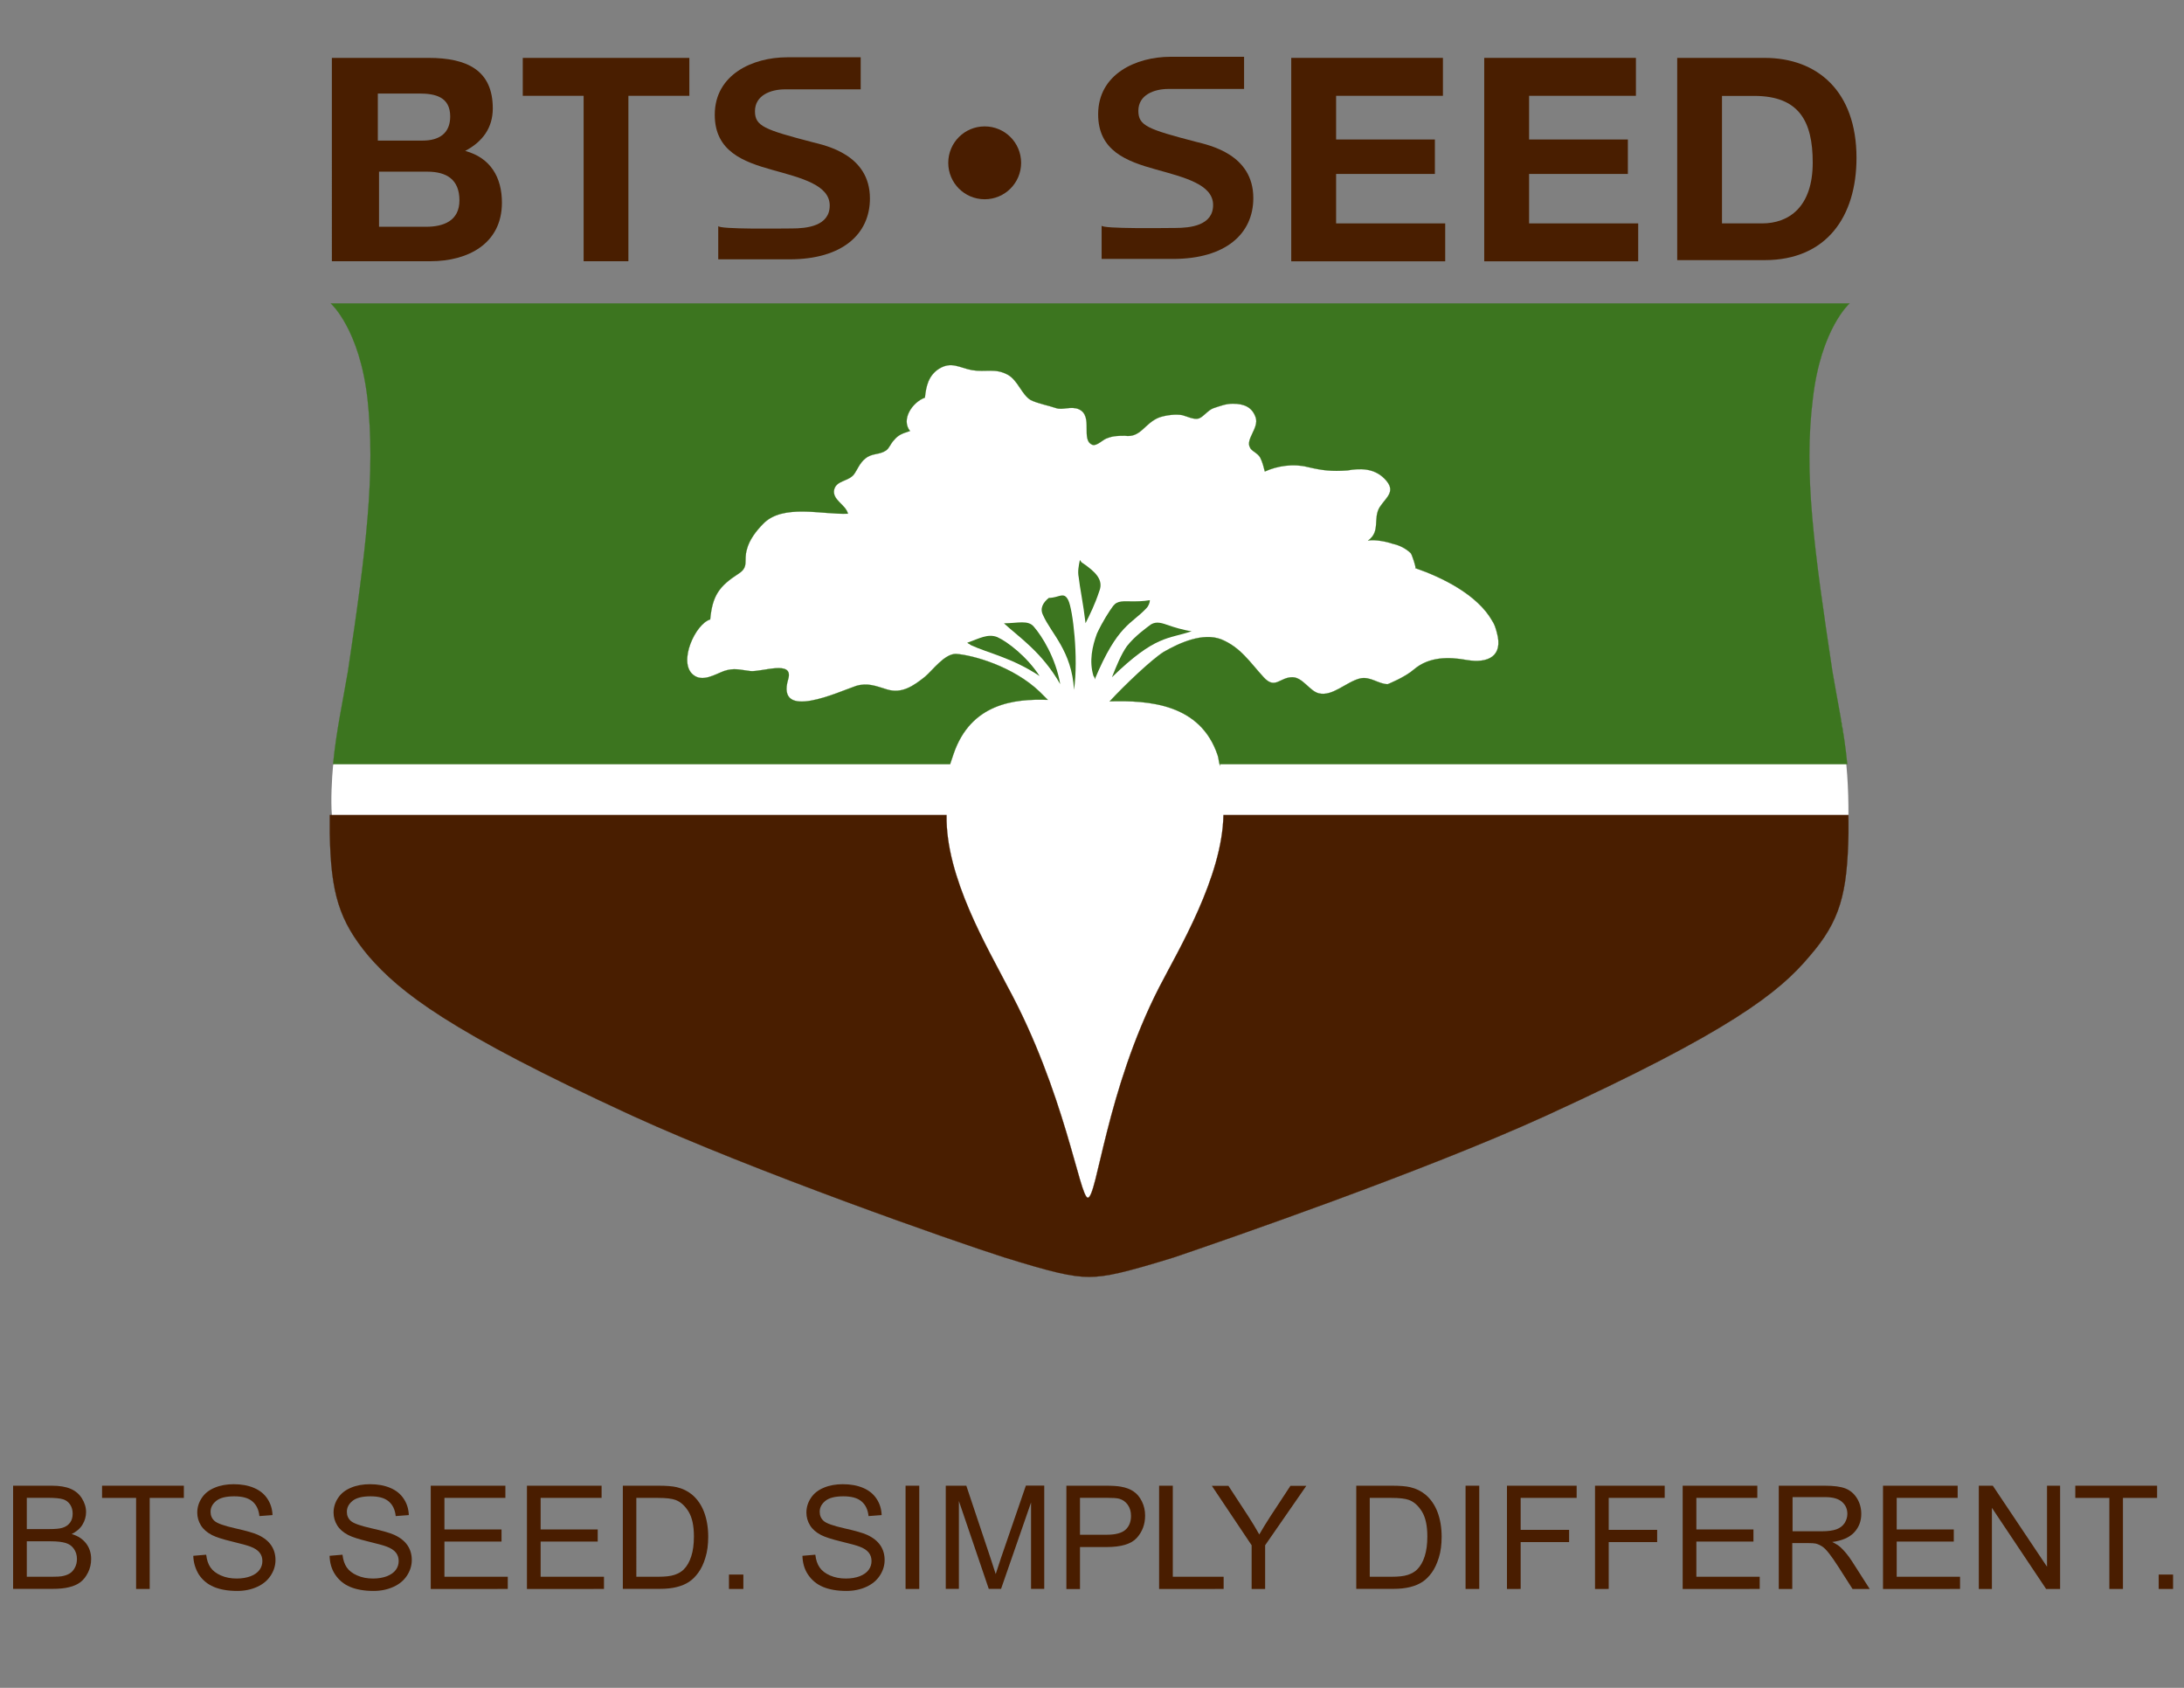 <?xml version="1.0" encoding="utf-8"?>
<!-- Generator: Adobe Illustrator 27.5.0, SVG Export Plug-In . SVG Version: 6.00 Build 0)  -->
<svg version="1.1" id="Ebene_1" xmlns="http://www.w3.org/2000/svg" xmlns:xlink="http://www.w3.org/1999/xlink" x="0px" y="0px"
	 viewBox="0 0 220 170" style="enable-background:new 0 0 220 170;" xml:space="preserve">
<rect x="0" y="0" width="220" height="170" fill="#808080" stroke="none"/>
<style type="text/css">
	.st0{fill:#FFFFFF;}
	.st1{fill:#491E00;}
	.st2{fill:none;stroke:#491E00;stroke-width:0.018;stroke-miterlimit:10;}
	.st3{fill:#3C751F;}
	.st4{fill:none;stroke:#3C751F;stroke-width:0.018;stroke-miterlimit:10;}
	.st5{fill:#491D00;}
</style>
<path class="st0" d="M33.43,82.1c-0.12-1.5,0-3.7,0.12-4.98c0.58-4.05,25.58-23.26,25.58-23.26l25.23-19.67l22.45,0.69l21.06,3.24
	l37.15,11.46l8.45,14.47c0,0,11.46,4.74,12.04,8.91s0.69,6.37,0.69,9.14s-4.86,7.18-5.32,7.41s-41.08,19.79-41.08,19.79
	l-26.85,15.04l-17.59-5.09L38.64,90.66l-5.32-6.02"/>
<path class="st1" d="M95.35,82.1c-0.12,6.25,4.17,13.42,6.13,17.24c5.79,10.65,7.29,21.29,8.1,21.29c0.93,0,1.85-10.76,7.18-21.18
	c1.97-3.82,6.37-11.11,6.48-17.36h62.96v1.85c-0.12,6.02-0.81,8.8-3.93,12.38c-3.01,3.59-7.87,7.52-26.62,16.09
	c-12.15,5.55-32.29,12.5-37.38,14.23c-4.86,1.5-6.83,1.97-8.56,1.97c-1.74,0-3.7-0.46-8.56-1.97c-5.09-1.62-25.23-8.68-37.38-14.23
	c-18.63-8.56-23.49-12.5-26.62-16.09c-3.01-3.59-3.82-6.37-3.93-12.38c0-0.69,0-1.27,0-1.85H95.35z"/>
<path class="st2" d="M95.35,82.1c-0.12,6.25,4.17,13.42,6.13,17.24c5.79,10.65,7.29,21.29,8.1,21.29c0.93,0,1.85-10.76,7.18-21.18
	c1.97-3.82,6.37-11.11,6.48-17.36h62.96v1.85c-0.12,6.02-0.81,8.8-3.93,12.38c-3.01,3.59-7.87,7.52-26.62,16.09
	c-12.15,5.55-32.29,12.5-37.38,14.23c-4.86,1.5-6.83,1.97-8.56,1.97c-1.74,0-3.7-0.46-8.56-1.97c-5.09-1.62-25.23-8.68-37.38-14.23
	c-18.63-8.56-23.49-12.5-26.62-16.09c-3.01-3.59-3.82-6.37-3.93-12.38c0-0.69,0-1.27,0-1.85H95.35z"/>
<path class="st3" d="M122.89,77.12c-0.12-0.35-0.12-0.69-0.23-1.04c-1.74-5.21-6.94-5.55-10.88-5.44c1.5-1.62,4.17-4.17,5.44-4.98
	c1.62-0.93,3.93-1.97,5.79-1.27c1.97,0.81,2.89,2.31,4.28,3.82c1.16,1.27,1.62,0,2.89,0c1.04,0,1.74,1.39,2.66,1.62
	c1.39,0.35,2.78-1.16,4.17-1.5c1.04-0.23,1.85,0.58,2.78,0.58c0,0,1.74-0.69,2.66-1.5c1.5-1.27,3.47-1.27,5.32-0.93
	c2.08,0.35,3.7-0.35,3.01-2.78c-0.12-0.46-0.23-0.81-0.46-1.16c-1.5-2.66-5.09-4.4-7.75-5.32c0.12,0-0.35-1.39-0.46-1.5
	c-0.46-0.46-1.16-0.81-1.74-0.93c-0.69-0.23-1.74-0.46-2.55-0.35c1.27-0.93,0.46-2.2,1.16-3.36c0.69-1.04,1.74-1.62,0.46-2.89
	c-1.04-1.04-2.43-1.04-3.7-0.81c-1.62,0.12-2.55,0-4.05-0.35c-1.39-0.35-3.01-0.12-4.28,0.46c-0.12-0.46-0.23-0.93-0.46-1.39
	s-0.93-0.69-1.04-1.04c-0.46-0.81,0.93-1.97,0.58-3.01c-0.35-1.04-1.16-1.39-2.31-1.39c-0.69,0-1.27,0.23-1.97,0.46
	c-0.58,0.23-1.04,0.93-1.5,1.04c-0.46,0.12-1.16-0.23-1.62-0.35c-0.69-0.12-1.62,0-2.31,0.23c-1.5,0.58-1.85,2.08-3.47,1.85
	c-0.58,0-1.16,0-1.74,0.23c-0.46,0.12-1.04,0.81-1.5,0.69c-1.27-0.46,0.12-2.89-1.39-3.59c-0.81-0.35-1.62,0.12-2.31-0.12
	s-1.85-0.46-2.55-0.81c-0.93-0.58-1.27-1.97-2.31-2.55c-1.27-0.69-2.2-0.23-3.59-0.46c-1.27-0.23-2.08-0.93-3.36-0.12
	c-1.04,0.69-1.27,1.74-1.39,2.89c-1.27,0.46-2.43,2.2-1.5,3.36c-0.69,0.23-1.16,0.35-1.62,0.93c-0.35,0.35-0.46,0.81-0.81,1.04
	c-0.69,0.46-1.39,0.23-2.08,0.81c-0.58,0.46-0.81,1.16-1.16,1.62c-0.58,0.69-1.74,0.58-1.97,1.5c-0.23,1.04,1.16,1.5,1.39,2.43
	c-2.55,0.12-6.6-1.04-8.56,1.04c-0.69,0.69-1.39,1.62-1.62,2.55c-0.35,1.16,0.23,1.74-0.81,2.43c-1.97,1.27-2.66,2.2-2.89,4.63
	c-1.5,0.46-3.24,4.28-1.74,5.55c0.93,0.81,2.2,0,3.12-0.35c1.04-0.35,1.62-0.12,2.66,0c1.16,0.12,4.4-1.16,3.82,0.81
	c-1.27,4.28,5.09,1.27,6.83,0.69c1.16-0.35,1.97,0,3.12,0.35c1.5,0.46,2.66-0.35,3.82-1.27c0.81-0.69,1.97-2.31,3.12-2.31
	c1.74,0.12,5.79,1.27,8.45,3.82l0.81,0.81c-3.36-0.12-7.75,0.35-9.49,5.44c-0.12,0.35-0.23,0.69-0.35,1.04H33.55
	c0.35-3.47,0.93-6.02,1.5-9.37c1.85-12.27,2.78-20.02,1.97-27.43c-0.81-7.06-3.7-9.61-3.7-9.61h152.99c0,0-2.89,2.55-3.7,9.61
	c-0.93,7.52,0.12,15.16,1.97,27.43c0.58,3.47,1.16,5.9,1.5,9.37h-63.19L122.89,77.12z"/>
<path class="st4" d="M122.89,77.12c-0.12-0.35-0.12-0.69-0.23-1.04c-1.74-5.21-6.94-5.55-10.88-5.44c1.5-1.62,4.17-4.17,5.44-4.98
	c1.62-0.93,3.93-1.97,5.79-1.27c1.97,0.81,2.89,2.31,4.28,3.82c1.16,1.27,1.62,0,2.89,0c1.04,0,1.74,1.39,2.66,1.62
	c1.39,0.35,2.78-1.16,4.17-1.5c1.04-0.23,1.85,0.58,2.78,0.58c0,0,1.74-0.69,2.66-1.5c1.5-1.27,3.47-1.27,5.32-0.93
	c2.08,0.35,3.7-0.35,3.01-2.78c-0.12-0.46-0.23-0.81-0.46-1.16c-1.5-2.66-5.09-4.4-7.75-5.32c0.12,0-0.35-1.39-0.46-1.5
	c-0.46-0.46-1.16-0.81-1.74-0.93c-0.69-0.23-1.74-0.46-2.55-0.35c1.27-0.93,0.46-2.2,1.16-3.36c0.69-1.04,1.74-1.62,0.46-2.89
	c-1.04-1.04-2.43-1.04-3.7-0.81c-1.62,0.12-2.55,0-4.05-0.35c-1.39-0.35-3.01-0.12-4.28,0.46c-0.12-0.46-0.23-0.93-0.46-1.39
	s-0.93-0.69-1.04-1.04c-0.46-0.81,0.93-1.97,0.58-3.01c-0.35-1.04-1.16-1.39-2.31-1.39c-0.69,0-1.27,0.23-1.97,0.46
	c-0.58,0.23-1.04,0.93-1.5,1.04c-0.46,0.12-1.16-0.23-1.62-0.35c-0.69-0.12-1.62,0-2.31,0.23c-1.5,0.58-1.85,2.08-3.47,1.85
	c-0.58,0-1.16,0-1.74,0.23c-0.46,0.12-1.04,0.81-1.5,0.69c-1.27-0.46,0.12-2.89-1.39-3.59c-0.81-0.35-1.62,0.12-2.31-0.12
	s-1.85-0.46-2.55-0.81c-0.93-0.58-1.27-1.97-2.31-2.55c-1.27-0.69-2.2-0.23-3.59-0.46c-1.27-0.23-2.08-0.93-3.36-0.12
	c-1.04,0.69-1.27,1.74-1.39,2.89c-1.27,0.46-2.43,2.2-1.5,3.36c-0.69,0.23-1.16,0.35-1.62,0.93c-0.35,0.35-0.46,0.81-0.81,1.04
	c-0.69,0.46-1.39,0.23-2.08,0.81c-0.58,0.46-0.81,1.16-1.16,1.62c-0.58,0.69-1.74,0.58-1.97,1.5c-0.23,1.04,1.16,1.5,1.39,2.43
	c-2.55,0.12-6.6-1.04-8.56,1.04c-0.69,0.69-1.39,1.62-1.62,2.55c-0.35,1.16,0.23,1.74-0.81,2.43c-1.97,1.27-2.66,2.2-2.89,4.63
	c-1.5,0.46-3.24,4.28-1.74,5.55c0.93,0.81,2.2,0,3.12-0.35c1.04-0.35,1.62-0.12,2.66,0c1.16,0.12,4.4-1.16,3.82,0.81
	c-1.27,4.28,5.09,1.27,6.83,0.69c1.16-0.35,1.97,0,3.12,0.35c1.5,0.46,2.66-0.35,3.82-1.27c0.81-0.69,1.97-2.31,3.12-2.31
	c1.74,0.12,5.79,1.27,8.45,3.82l0.81,0.81c-3.36-0.12-7.75,0.35-9.49,5.44c-0.12,0.35-0.23,0.69-0.35,1.04H33.55
	c0.35-3.47,0.93-6.02,1.5-9.37c1.85-12.27,2.78-20.02,1.97-27.43c-0.81-7.06-3.7-9.61-3.7-9.61h152.99c0,0-2.89,2.55-3.7,9.61
	c-0.93,7.52,0.12,15.16,1.97,27.43c0.58,3.47,1.16,5.9,1.5,9.37h-63.19L122.89,77.12z"/>
<g>
	<path class="st3" d="M112.13,61.03c0.46-0.58,1.04-0.46,2.08-0.46c0.23,0,0.93,0,1.62-0.12c0,0.23-0.12,0.58-0.35,0.81
		c-1.5,1.62-2.89,1.62-5.21,7.18c0-0.12,0-0.23-0.12-0.35c-0.46-1.5-0.12-3.01,0.35-4.28C111.09,62.54,111.78,61.5,112.13,61.03"/>
	<path class="st3" d="M107.61,60.45c0.46,0.93,1.04,5.79,0.58,9.03c-0.23-3.93-2.31-5.67-3.12-7.52c-0.35-0.69,0-1.27,0.58-1.74
		C106.69,60.22,107.15,59.53,107.61,60.45"/>
	<path class="st3" d="M109.12,56.75c1.16,0.81,2.08,1.62,1.62,2.78c-0.46,1.39-0.93,2.31-1.39,3.24c-0.23-1.97-0.58-3.59-0.69-4.63
		c-0.12-0.58,0-1.16,0.12-1.74C108.89,56.52,108.89,56.64,109.12,56.75"/>
	<path class="st3" d="M104.14,63.12c0.81,0.93,2.2,3.12,2.66,5.79c-1.85-3.24-4.17-4.74-5.67-6.13
		C102.52,62.77,103.56,62.42,104.14,63.12"/>
	<path class="st3" d="M97.78,64.97c-0.12-0.12-0.23-0.12-0.35-0.23c1.27-0.46,2.08-0.93,3.01-0.58c1.04,0.46,3.01,1.97,4.28,3.93
		C101.94,66.24,99.51,65.78,97.78,64.97"/>
	<path class="st3" d="M112.01,68.21c0.46-1.16,0.93-2.31,1.5-3.12c0.81-1.04,1.97-1.85,2.43-2.2c0.58-0.35,1.16-0.12,1.85,0.12
		c0.35,0.12,1.39,0.46,2.31,0.58H120C117.68,64.39,116.41,63.93,112.01,68.21"/>
</g>
<g>
	<path class="st1" d="M33.55,5.83h9.61c3.93,0,6.48,1.27,6.48,5.09c0,1.97-1.04,3.36-2.78,4.28c2.55,0.69,3.7,2.66,3.7,5.21
		c0,4.17-3.47,5.9-7.18,5.9h-9.95V5.83L33.55,5.83z M38.06,14.16h4.51c1.62,0,2.78-0.69,2.78-2.43c0-1.97-1.5-2.31-3.12-2.31h-4.17
		L38.06,14.16z M38.06,22.84h4.86c1.74,0,3.36-0.58,3.36-2.66s-1.27-2.89-3.24-2.89h-4.86v5.55H38.06z"/>
	<path class="st1" d="M58.79,9.65h-6.13V5.83h16.78v3.82H63.3v16.66h-4.51L58.79,9.65z"/>
	<path class="st1" d="M130.07,5.83h15.28v3.82h-10.76v4.4h9.95v3.47h-9.95v4.98h10.99v3.82h-15.51V5.83z"/>
	<path class="st1" d="M149.51,5.83h15.28v3.82h-10.76v4.4h9.95v3.47h-9.95v4.98h10.99v3.82h-15.51V5.83z"/>
	<path class="st1" d="M168.95,5.83h8.8c5.32,0,9.26,3.36,9.26,10.07c0,5.9-3.01,10.3-9.26,10.3h-8.8V5.83z M173.46,22.5h4.05
		c2.66,0,5.09-1.62,5.09-6.13c0-4.17-1.39-6.71-5.9-6.71h-3.24L173.46,22.5z"/>
	<path class="st1" d="M118.38,22.96c1.5,0,3.82-0.23,3.82-2.31s-2.89-2.78-5.79-3.59s-5.79-1.85-5.79-5.55
		c0-4.05,3.82-5.79,7.29-5.79h7.41v3.24h-6.83c-0.12,0-0.69,0-0.81,0c-1.39,0-3.01,0.58-3.01,2.2c0,1.5,0.93,1.85,5.79,3.12
		c1.39,0.35,5.79,1.27,5.79,5.67c0,3.59-2.78,6.13-8.1,6.13h-7.18v-3.36C110.97,23.07,117.45,22.96,118.38,22.96"/>
	<path class="st1" d="M79.76,23.01c1.5,0,3.82-0.23,3.82-2.31s-2.89-2.78-5.79-3.59c-2.89-0.81-5.79-1.85-5.79-5.55
		c0-4.05,3.82-5.79,7.29-5.79h7.41V9h-6.83c-0.12,0-0.69,0-0.81,0c-1.39,0-3.01,0.58-3.01,2.2c0,1.5,0.93,1.85,5.79,3.12
		c1.39,0.35,5.79,1.27,5.79,5.67c0,3.59-2.78,6.13-8.1,6.13h-7.18v-3.36C72.35,23.12,78.83,23.01,79.76,23.01"/>
</g>
<g>
	<path class="st5" d="M1.32,160.04v-10.4h3.9c0.79,0,1.43,0.11,1.91,0.32c0.48,0.21,0.86,0.53,1.13,0.97
		c0.27,0.44,0.41,0.89,0.41,1.37c0,0.44-0.12,0.86-0.36,1.26s-0.61,0.71-1.09,0.95c0.63,0.18,1.11,0.5,1.45,0.94
		c0.34,0.44,0.51,0.97,0.51,1.57c0,0.49-0.1,0.94-0.31,1.36c-0.21,0.42-0.46,0.74-0.76,0.97c-0.3,0.23-0.68,0.4-1.14,0.51
		c-0.46,0.12-1.02,0.17-1.68,0.17H1.32z M2.7,154.01h2.25c0.61,0,1.05-0.04,1.31-0.12c0.35-0.1,0.61-0.28,0.79-0.52
		s0.27-0.54,0.27-0.91c0-0.35-0.08-0.65-0.25-0.91c-0.17-0.26-0.4-0.44-0.71-0.54c-0.31-0.1-0.83-0.15-1.58-0.15H2.7V154.01z
		 M2.7,158.81h2.59c0.44,0,0.76-0.02,0.94-0.05c0.32-0.06,0.58-0.15,0.79-0.28c0.21-0.13,0.39-0.33,0.52-0.58
		c0.14-0.25,0.21-0.55,0.21-0.88c0-0.39-0.1-0.72-0.3-1.01s-0.47-0.49-0.83-0.6s-0.86-0.17-1.52-0.17H2.7V158.81z"/>
	<path class="st5" d="M13.71,160.04v-9.17h-3.43v-1.23h8.24v1.23h-3.44v9.17H13.71z"/>
	<path class="st5" d="M19.47,156.7l1.3-0.11c0.06,0.52,0.2,0.95,0.43,1.28s0.57,0.6,1.05,0.81c0.47,0.21,1,0.31,1.6,0.31
		c0.52,0,0.99-0.08,1.39-0.23s0.7-0.37,0.9-0.64s0.29-0.57,0.29-0.89c0-0.33-0.09-0.61-0.28-0.85c-0.19-0.24-0.5-0.45-0.94-0.61
		c-0.28-0.11-0.9-0.28-1.85-0.51c-0.96-0.23-1.62-0.45-2.01-0.65c-0.5-0.26-0.87-0.58-1.11-0.97c-0.24-0.39-0.37-0.82-0.37-1.29
		c0-0.52,0.15-1.02,0.45-1.47c0.3-0.46,0.73-0.8,1.31-1.04c0.57-0.24,1.21-0.35,1.91-0.35c0.77,0,1.45,0.12,2.04,0.37
		c0.59,0.25,1.04,0.61,1.36,1.1c0.32,0.48,0.49,1.03,0.51,1.64l-1.32,0.1c-0.07-0.66-0.31-1.15-0.72-1.49
		c-0.41-0.34-1.01-0.5-1.81-0.5c-0.83,0-1.44,0.15-1.82,0.46c-0.38,0.31-0.57,0.67-0.57,1.1c0,0.37,0.13,0.68,0.4,0.92
		c0.26,0.24,0.96,0.49,2.07,0.74c1.12,0.25,1.89,0.47,2.3,0.66c0.61,0.28,1.05,0.63,1.34,1.06c0.29,0.43,0.43,0.92,0.43,1.48
		c0,0.55-0.16,1.07-0.48,1.56c-0.32,0.49-0.77,0.87-1.37,1.14c-0.59,0.27-1.26,0.41-2,0.41c-0.94,0-1.73-0.14-2.37-0.41
		s-1.13-0.69-1.5-1.24C19.68,158.01,19.49,157.39,19.47,156.7z"/>
	<path class="st5" d="M33.2,156.7l1.3-0.11c0.06,0.52,0.2,0.95,0.43,1.28s0.57,0.6,1.05,0.81c0.47,0.21,1,0.31,1.6,0.31
		c0.52,0,0.99-0.08,1.39-0.23c0.4-0.16,0.7-0.37,0.9-0.64s0.29-0.57,0.29-0.89c0-0.33-0.09-0.61-0.28-0.85
		c-0.19-0.24-0.5-0.45-0.94-0.61c-0.28-0.11-0.9-0.28-1.85-0.51s-1.62-0.45-2.01-0.65c-0.5-0.26-0.87-0.58-1.11-0.97
		c-0.24-0.39-0.37-0.82-0.37-1.29c0-0.52,0.15-1.02,0.45-1.47c0.3-0.46,0.73-0.8,1.31-1.04c0.57-0.24,1.21-0.35,1.91-0.35
		c0.77,0,1.45,0.12,2.04,0.37c0.59,0.25,1.04,0.61,1.36,1.1c0.32,0.48,0.49,1.03,0.51,1.64l-1.32,0.1
		c-0.07-0.66-0.31-1.15-0.72-1.49s-1.01-0.5-1.81-0.5c-0.83,0-1.44,0.15-1.82,0.46c-0.38,0.31-0.57,0.67-0.57,1.1
		c0,0.37,0.13,0.68,0.4,0.92c0.26,0.24,0.96,0.49,2.07,0.74c1.12,0.25,1.89,0.47,2.3,0.66c0.61,0.28,1.05,0.63,1.34,1.06
		c0.29,0.43,0.43,0.92,0.43,1.48c0,0.55-0.16,1.07-0.48,1.56c-0.32,0.49-0.77,0.87-1.37,1.14c-0.59,0.27-1.26,0.41-2,0.41
		c-0.94,0-1.73-0.14-2.37-0.41s-1.13-0.69-1.5-1.24S33.22,157.39,33.2,156.7z"/>
	<path class="st5" d="M43.39,160.04v-10.4h7.52v1.23h-6.14v3.18h5.75v1.22h-5.75v3.54h6.38v1.23H43.39z"/>
	<path class="st5" d="M53.08,160.04v-10.4h7.52v1.23h-6.14v3.18h5.75v1.22h-5.75v3.54h6.38v1.23H53.08z"/>
	<path class="st5" d="M62.74,160.04v-10.4h3.58c0.81,0,1.43,0.05,1.85,0.15c0.6,0.14,1.1,0.39,1.53,0.74
		c0.55,0.46,0.96,1.06,1.23,1.78c0.27,0.72,0.41,1.55,0.41,2.47c0,0.79-0.09,1.49-0.28,2.1c-0.18,0.61-0.42,1.11-0.71,1.51
		c-0.29,0.4-0.6,0.71-0.95,0.94s-0.76,0.4-1.24,0.52c-0.48,0.12-1.04,0.18-1.67,0.18H62.74z M64.11,158.81h2.22
		c0.69,0,1.22-0.06,1.61-0.19c0.39-0.13,0.7-0.31,0.93-0.54c0.33-0.33,0.58-0.76,0.76-1.32c0.18-0.55,0.27-1.22,0.27-2
		c0-1.09-0.18-1.92-0.54-2.51c-0.36-0.58-0.79-0.98-1.3-1.17c-0.37-0.14-0.96-0.21-1.78-0.21h-2.18V158.81z"/>
	<path class="st5" d="M73.43,160.04v-1.45h1.45v1.45H73.43z"/>
	<path class="st5" d="M80.83,156.7l1.3-0.11c0.06,0.52,0.2,0.95,0.43,1.28s0.57,0.6,1.05,0.81s1,0.31,1.6,0.31
		c0.52,0,0.99-0.08,1.39-0.23c0.4-0.16,0.7-0.37,0.9-0.64s0.29-0.57,0.29-0.89c0-0.33-0.09-0.61-0.28-0.85
		c-0.19-0.24-0.5-0.45-0.94-0.61c-0.28-0.11-0.9-0.28-1.85-0.51s-1.62-0.45-2.01-0.65c-0.5-0.26-0.87-0.58-1.11-0.97
		s-0.37-0.82-0.37-1.29c0-0.52,0.15-1.02,0.45-1.47c0.3-0.46,0.73-0.8,1.31-1.04c0.57-0.24,1.21-0.35,1.91-0.35
		c0.77,0,1.45,0.12,2.04,0.37c0.59,0.25,1.04,0.61,1.36,1.1c0.32,0.48,0.49,1.03,0.51,1.64l-1.32,0.1
		c-0.07-0.66-0.31-1.15-0.72-1.49c-0.41-0.34-1.01-0.5-1.81-0.5c-0.83,0-1.44,0.15-1.82,0.46c-0.38,0.31-0.57,0.67-0.57,1.1
		c0,0.37,0.13,0.68,0.4,0.92c0.26,0.24,0.96,0.49,2.07,0.74c1.12,0.25,1.89,0.47,2.3,0.66c0.61,0.28,1.05,0.63,1.34,1.06
		c0.29,0.43,0.43,0.92,0.43,1.48c0,0.55-0.16,1.07-0.48,1.56s-0.77,0.87-1.37,1.14c-0.59,0.27-1.26,0.41-2,0.41
		c-0.94,0-1.73-0.14-2.37-0.41c-0.64-0.27-1.13-0.69-1.5-1.24S80.85,157.39,80.83,156.7z"/>
	<path class="st5" d="M91.22,160.04v-10.4h1.38v10.4H91.22z"/>
	<path class="st5" d="M95.27,160.04v-10.4h2.07l2.46,7.36c0.23,0.69,0.39,1.2,0.5,1.54c0.12-0.38,0.3-0.93,0.55-1.67l2.49-7.24h1.85
		v10.4h-1.33v-8.7l-3.02,8.7h-1.24l-3.01-8.85v8.85H95.27z"/>
	<path class="st5" d="M107.42,160.04v-10.4h3.92c0.69,0,1.22,0.03,1.58,0.1c0.51,0.09,0.94,0.25,1.28,0.49
		c0.35,0.24,0.62,0.57,0.83,1c0.21,0.43,0.32,0.9,0.32,1.42c0,0.88-0.28,1.63-0.84,2.25s-1.58,0.92-3.05,0.92h-2.67v4.23H107.42z
		 M108.79,154.58h2.69c0.89,0,1.52-0.17,1.89-0.5s0.56-0.8,0.56-1.4c0-0.44-0.11-0.81-0.33-1.12c-0.22-0.31-0.51-0.51-0.87-0.61
		c-0.23-0.06-0.66-0.09-1.28-0.09h-2.66V154.58z"/>
	<path class="st5" d="M116.76,160.04v-10.4h1.38v9.17h5.12v1.23H116.76z"/>
	<path class="st5" d="M126.08,160.04v-4.4l-4.01-5.99h1.67l2.05,3.14c0.38,0.59,0.73,1.17,1.06,1.76c0.31-0.54,0.69-1.16,1.13-1.84
		l2.01-3.06h1.6l-4.15,5.99v4.4H126.08z"/>
	<path class="st5" d="M136.62,160.04v-10.4h3.58c0.81,0,1.43,0.05,1.85,0.15c0.6,0.14,1.1,0.39,1.53,0.74
		c0.55,0.46,0.96,1.06,1.23,1.78c0.27,0.72,0.41,1.55,0.41,2.47c0,0.79-0.09,1.49-0.28,2.1s-0.42,1.11-0.71,1.51
		s-0.6,0.71-0.95,0.94s-0.76,0.4-1.24,0.52c-0.48,0.12-1.04,0.18-1.67,0.18H136.62z M137.99,158.81h2.22c0.69,0,1.22-0.06,1.61-0.19
		c0.39-0.13,0.7-0.31,0.93-0.54c0.33-0.33,0.58-0.76,0.76-1.32s0.27-1.22,0.27-2c0-1.09-0.18-1.92-0.54-2.51
		c-0.36-0.58-0.79-0.98-1.3-1.17c-0.37-0.14-0.96-0.21-1.78-0.21h-2.18V158.81z"/>
	<path class="st5" d="M147.63,160.04v-10.4h1.38v10.4H147.63z"/>
	<path class="st5" d="M151.8,160.04v-10.4h7.02v1.23h-5.64v3.22h4.88v1.23h-4.88v4.72H151.8z"/>
	<path class="st5" d="M160.67,160.04v-10.4h7.02v1.23h-5.64v3.22h4.88v1.23h-4.88v4.72H160.67z"/>
	<path class="st5" d="M169.5,160.04v-10.4h7.52v1.23h-6.14v3.18h5.75v1.22h-5.75v3.54h6.38v1.23H169.5z"/>
	<path class="st5" d="M179.18,160.04v-10.4h4.61c0.93,0,1.63,0.09,2.11,0.28c0.48,0.19,0.87,0.52,1.16,0.99
		c0.29,0.47,0.43,1,0.43,1.57c0,0.74-0.24,1.36-0.72,1.87c-0.48,0.51-1.22,0.83-2.21,0.96c0.36,0.17,0.64,0.35,0.83,0.52
		c0.4,0.37,0.78,0.83,1.14,1.38l1.81,2.83h-1.73l-1.38-2.16c-0.4-0.62-0.73-1.1-0.99-1.43c-0.26-0.33-0.49-0.56-0.7-0.7
		c-0.21-0.13-0.41-0.22-0.63-0.28c-0.16-0.03-0.41-0.05-0.77-0.05h-1.6v4.62H179.18z M180.56,154.23h2.96c0.63,0,1.12-0.07,1.48-0.2
		c0.35-0.13,0.62-0.34,0.81-0.62c0.18-0.29,0.28-0.6,0.28-0.93c0-0.49-0.18-0.9-0.54-1.21c-0.36-0.32-0.92-0.48-1.69-0.48h-3.29
		V154.23z"/>
	<path class="st5" d="M189.68,160.04v-10.4h7.52v1.23h-6.14v3.18h5.75v1.22h-5.75v3.54h6.38v1.23H189.68z"/>
	<path class="st5" d="M199.33,160.04v-10.4h1.41l5.46,8.16v-8.16h1.32v10.4h-1.41l-5.46-8.17v8.17H199.33z"/>
	<path class="st5" d="M212.48,160.04v-9.17h-3.43v-1.23h8.24v1.23h-3.44v9.17H212.48z"/>
	<path class="st5" d="M217.45,160.04v-1.45h1.45v1.45H217.45z"/>
</g>
<path class="st5" d="M102.86,16.4c0,2.03-1.64,3.67-3.67,3.67s-3.67-1.64-3.67-3.67s1.64-3.67,3.67-3.67S102.86,14.37,102.86,16.4z"
	/>
</svg>

